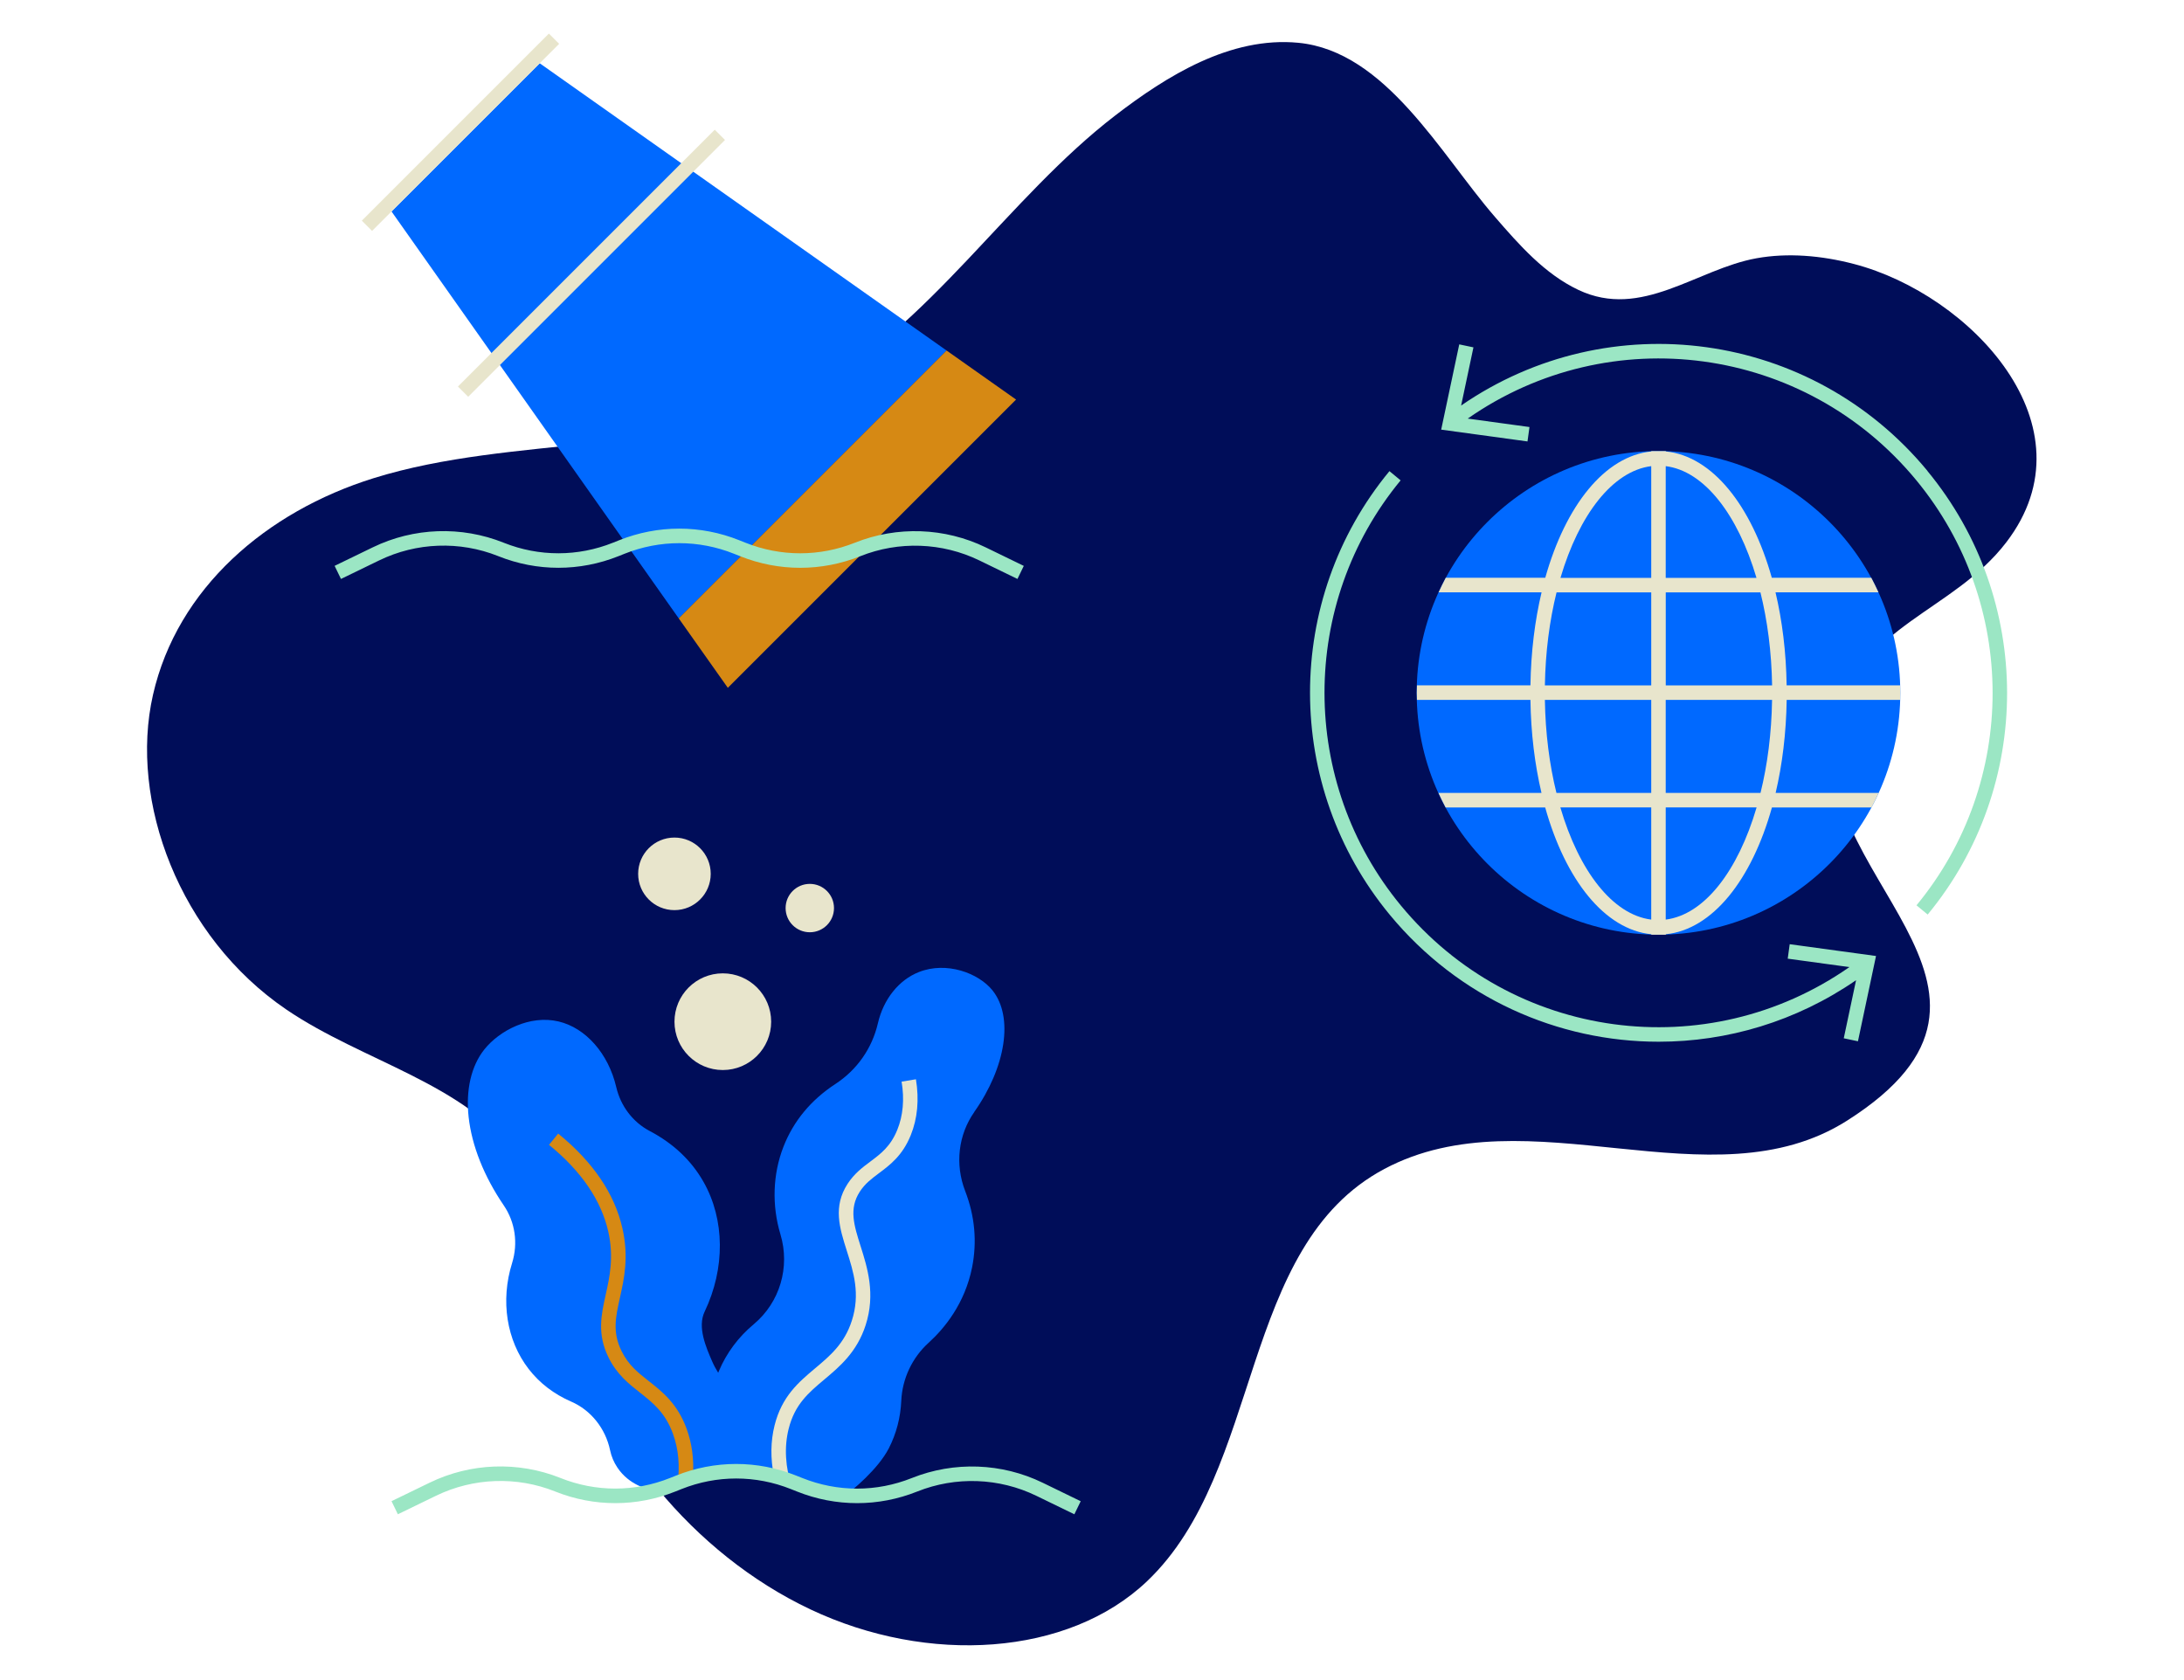 <svg width="520" height="400" viewBox="0 0 520 400" fill="none" xmlns="http://www.w3.org/2000/svg">
<g clip-path="url(#clip0_184_81838)">
<path d="M441.41 62.849C433.63 60.819 425.64 60.149 418.21 61.489C403.94 64.069 390.87 76.159 375.8 69.019C367.78 65.219 361.73 58.329 355.92 51.619C343 36.709 329.94 12.209 309.15 10.189C292.95 8.619 277.78 18.079 265.55 27.479C239.98 47.129 221.43 77.659 192.88 93.169C162.66 108.539 122.17 103.489 88.95 113.849C63.39 121.819 42.21 140.059 36.43 165.409C30.65 190.759 42.76 223.049 68.14 240.329C86.47 252.809 110.76 257.849 123.5 275.489C132.07 287.359 132.68 301.499 136.04 314.799C143.09 342.719 164.89 369.899 192.95 383.169C221.01 396.439 254.35 394.319 273.11 376.469C300.91 350.029 294.88 296.789 329.61 278.309C363.81 260.119 407.47 287.299 439.76 266.819C489.75 235.109 427.96 207.789 437.18 171.469C442.96 148.699 464.95 145.759 477.7 129.099C498.91 101.399 469.08 70.069 441.41 62.849Z" fill="#000D59"/>
<path d="M192.81 221.959C195.991 221.959 198.57 219.381 198.57 216.199C198.57 213.018 195.991 210.439 192.81 210.439C189.629 210.439 187.05 213.018 187.05 216.199C187.05 219.381 189.629 221.959 192.81 221.959Z" fill="#E8E5CC"/>
<path d="M160.58 216.69C165.352 216.69 169.22 212.822 169.22 208.05C169.22 203.278 165.352 199.41 160.58 199.41C155.808 199.41 151.94 203.278 151.94 208.05C151.94 212.822 155.808 216.69 160.58 216.69Z" fill="#E8E5CC"/>
<path d="M172.1 254.76C178.457 254.76 183.61 249.607 183.61 243.25C183.61 236.893 178.457 231.74 172.1 231.74C165.743 231.74 160.59 236.893 160.59 243.25C160.59 249.607 165.743 254.76 172.1 254.76Z" fill="#E8E5CC"/>
<path d="M231.95 264.76C239.55 253.99 241.34 242.09 236.32 235.81C233.01 231.67 225.35 228.82 218.76 231.44C213.99 233.33 210.35 237.89 209.02 243.64C207.64 249.59 204.06 254.71 198.92 258.07C193.07 261.89 188.91 266.93 186.53 273.04C183.99 279.57 183.74 286.97 185.82 293.88C188.17 301.7 185.67 310.1 179.45 315.29C175.82 318.32 173 322.1 171.2 326.35C171.2 326.37 171.18 326.39 171.17 326.41C171.11 326.55 171.06 326.7 171 326.84C170.46 325.96 169.96 325.05 169.55 324.1C168.08 320.72 166.02 315.95 167.76 312.31C172.7 301.95 172.6 290.38 167.5 281.38C164.62 276.3 160.31 272.23 154.7 269.28C150.69 267.17 147.78 263.36 146.72 258.8C144.86 250.86 139.48 244.74 133.01 243.2C126.17 241.57 118.93 245.33 115.31 249.87C112.19 253.79 110.87 259.51 111.58 265.97C112.34 272.79 115.23 280.06 119.94 286.98C122.67 290.99 123.39 296.01 121.92 300.74C119.13 309.68 120.6 319.1 125.86 325.92C128.46 329.29 131.87 331.91 136.01 333.71C140.7 335.75 144.16 340.08 145.26 345.29C145.57 346.77 146.16 348.16 147 349.41C149.79 353.58 154.19 354.59 155.59 354.81L160.69 353.44L164.04 352.63C164.04 352.63 172.31 350.24 174.41 350.02C174.5 350.14 179.65 350.36 179.65 350.36L190.72 353.44C192.04 355.75 200.32 356.74 200.32 356.74C202.97 354.89 209.08 349.76 211.62 344.83C213.41 341.34 214.41 337.53 214.59 333.5C214.82 328.26 217.19 323.23 221.09 319.7C224.86 316.28 229.72 310.39 231.45 301.74C232.66 295.65 232.11 289.54 229.8 283.56C227.34 277.2 228.16 270.16 231.98 264.75L231.95 264.76Z" fill="#0069FF"/>
<path d="M163.83 352.141L161.3 353.451C161.92 349.111 161.57 345.051 160.24 341.391C158.4 336.311 155.47 334.011 152.37 331.561C149.68 329.441 146.9 327.251 144.9 323.221C142.13 317.621 143.15 313.051 144.22 308.221C145.15 304.051 146.2 299.321 144.83 293.231C143.15 285.771 138.4 278.821 130.72 272.571L132.9 269.891C141.2 276.641 146.35 284.241 148.2 292.471C149.75 299.321 148.6 304.451 147.6 308.971C146.58 313.561 145.77 317.181 148 321.691C149.65 325.031 151.9 326.801 154.51 328.851C157.7 331.361 161.32 334.211 163.5 340.221C164.76 343.711 165.26 347.491 164.99 351.481C164.93 352.291 163.96 351.321 163.84 352.151L163.83 352.141Z" fill="#D68914"/>
<path d="M184.27 351.451C183.42 347.231 183.47 343.181 184.42 339.371C186.15 332.441 190.18 329.051 194.07 325.781C197.65 322.771 201.04 319.931 202.81 314.461C204.88 308.071 203.22 302.831 201.61 297.771C199.9 292.381 198.29 287.281 201.81 281.851C203.39 279.421 205.33 277.961 207.21 276.561C209.7 274.701 212.04 272.951 213.64 269.001C215.02 265.601 215.36 261.741 214.67 257.521L218.08 256.961C218.87 261.811 218.46 266.291 216.84 270.291C214.88 275.131 211.91 277.351 209.29 279.311C207.5 280.651 205.96 281.801 204.72 283.711C202.08 287.781 203.33 291.721 204.91 296.711C206.51 301.771 208.51 308.071 206.1 315.511C204.02 321.931 199.92 325.371 196.3 328.411C192.5 331.601 189.23 334.351 187.77 340.201C186.69 344.531 186.96 349.271 188.58 354.281C188.58 354.281 184.53 352.731 184.27 351.441V351.451Z" fill="#E8E5CC"/>
<path d="M94.73 360.52L93.22 357.41L102.31 353C112.03 348.28 123.35 347.87 133.38 351.86L133.45 351.89C141.86 355.25 151.11 355.25 159.52 351.89L160.95 351.32C170.18 347.63 180.35 347.62 189.58 351.32L191.04 351.9C199.44 355.26 208.7 355.26 217.1 351.9C227.16 347.88 238.51 348.28 248.26 353.02L257.31 357.42L255.8 360.53L246.75 356.13C237.88 351.82 227.54 351.45 218.39 355.11C209.16 358.8 199 358.8 189.77 355.11L188.31 354.53C179.91 351.17 170.65 351.17 162.25 354.53L160.82 355.1C151.61 358.79 141.47 358.8 132.25 355.13L132.18 355.1C123.03 351.44 112.7 351.81 103.83 356.11L94.74 360.52H94.73Z" fill="#9BE6C4"/>
<path d="M394.88 222.531C426.675 222.531 452.45 196.756 452.45 164.961C452.45 133.166 426.675 107.391 394.88 107.391C363.085 107.391 337.31 133.166 337.31 164.961C337.31 196.756 363.085 222.531 394.88 222.531Z" fill="#0069FF"/>
<path d="M452.41 166.631C452.43 166.071 452.45 165.521 452.45 164.961C452.45 164.941 452.45 164.921 452.45 164.901C452.45 164.321 452.42 163.751 452.41 163.171H425.39C425.27 155.241 424.34 147.771 422.74 141.021H447.25C446.98 140.441 446.71 139.861 446.43 139.291C446.14 138.711 445.85 138.131 445.55 137.561H421.86C417.02 120.341 407.69 108.591 396.62 107.481V107.391H394.94C394.94 107.391 394.91 107.391 394.89 107.391C394.87 107.391 394.86 107.391 394.84 107.391H393.16V107.481C382.09 108.591 372.76 120.351 367.92 137.561H344.23C343.92 138.131 343.63 138.711 343.35 139.291C343.07 139.861 342.79 140.441 342.53 141.021H367.04C365.44 147.771 364.51 155.241 364.39 163.171H337.37C337.35 163.751 337.33 164.321 337.33 164.901C337.33 164.921 337.33 164.941 337.33 164.961C337.33 165.521 337.36 166.071 337.37 166.631H364.39C364.5 174.551 365.43 182.031 367.02 188.781H342.49C342.75 189.361 343.02 189.941 343.31 190.511C343.6 191.091 343.89 191.671 344.19 192.241H367.9C372.73 209.511 382.07 221.321 393.17 222.431V222.551H396.62V222.431C407.72 221.311 417.06 209.511 421.89 192.241H445.6C445.91 191.671 446.2 191.091 446.48 190.511C446.76 189.941 447.03 189.361 447.3 188.781H422.77C424.36 182.031 425.28 174.561 425.4 166.631H452.42H452.41ZM421.93 163.181H396.61V141.031H419.15C420.82 147.751 421.8 155.251 421.93 163.181ZM418.21 137.581H396.6V110.981C405.8 112.141 413.77 122.541 418.21 137.581ZM393.15 110.981V137.581H371.54C375.98 122.541 383.94 112.151 393.15 110.981ZM370.61 141.031H393.15V163.181H367.83C367.96 155.251 368.94 147.751 370.61 141.031ZM367.83 166.631H393.15V188.781H370.58C368.92 182.061 367.95 174.561 367.83 166.631ZM371.51 192.231H393.15V218.941C383.92 217.771 375.94 207.331 371.51 192.231ZM396.6 218.941V192.231H418.24C413.81 207.331 405.83 217.771 396.6 218.941ZM419.17 188.781H396.6V166.631H421.92C421.8 174.561 420.83 182.061 419.17 188.781Z" fill="#E8E5CC"/>
<path d="M458.91 112.1C431.33 78.7 383.2 72.2 347.89 96.55L350.82 82.7L347.44 81.99L343.14 102.29L363.69 105.1L364.16 101.67L349.46 99.66C383.33 76.02 429.7 82.17 456.23 114.3C480.47 143.65 480.5 186.23 456.31 215.54L458.97 217.74C484.21 187.16 484.18 142.73 458.89 112.11L458.91 112.1Z" fill="#9BE6C4"/>
<path d="M425.63 228.24L440.33 230.25C406.46 253.89 360.09 247.74 333.56 215.61C309.32 186.26 309.29 143.68 333.48 114.37L330.82 112.17C305.58 142.75 305.61 187.18 330.9 217.8C347.31 237.67 370.99 248.02 394.93 248.02C411.22 248.02 427.62 243.22 441.92 233.37L438.99 247.2L442.37 247.91L446.67 227.61L426.12 224.8L425.65 228.23L425.63 228.24Z" fill="#9BE6C4"/>
<path d="M225.37 83.45L128.51 15.07L93.22 50.35L161.6 147.22L225.37 83.45Z" fill="#0069FF"/>
<path d="M161.6 147.219L173.29 163.759L241.92 95.129L225.37 83.449L161.6 147.219Z" fill="#D68914"/>
<path d="M170.18 30.882L109.036 92.025L111.476 94.465L172.619 33.321L170.18 30.882Z" fill="#E8E5CC"/>
<path d="M81.18 137.831L79.67 134.721L88.76 130.311C98.5 125.581 109.85 125.181 119.9 129.201L119.97 129.231C128.36 132.571 137.59 132.561 145.97 129.201L147.4 128.631C156.63 124.941 166.8 124.931 176.03 128.631L177.49 129.211C185.89 132.571 195.14 132.571 203.55 129.211C213.61 125.191 224.96 125.591 234.71 130.331L243.76 134.731L242.25 137.841L233.2 133.441C224.33 129.131 213.99 128.761 204.84 132.421C195.61 136.111 185.45 136.111 176.22 132.421L174.76 131.841C166.36 128.481 157.1 128.481 148.7 131.841L147.27 132.411C138.04 136.101 127.87 136.111 118.64 132.411L118.57 132.381C109.44 128.751 99.13 129.121 90.29 133.421L81.2 137.831H81.18Z" fill="#9BE6C4"/>
<path d="M130.689 7.995L86.148 52.535L88.588 54.975L133.128 10.434L130.689 7.995Z" fill="#E8E5CC"/>
</g>
<defs>
<clipPath id="clip0_184_81838">
<rect width="449.88" height="383.72" fill="white" transform="translate(35 8)"/>
</clipPath>
</defs>
</svg>
